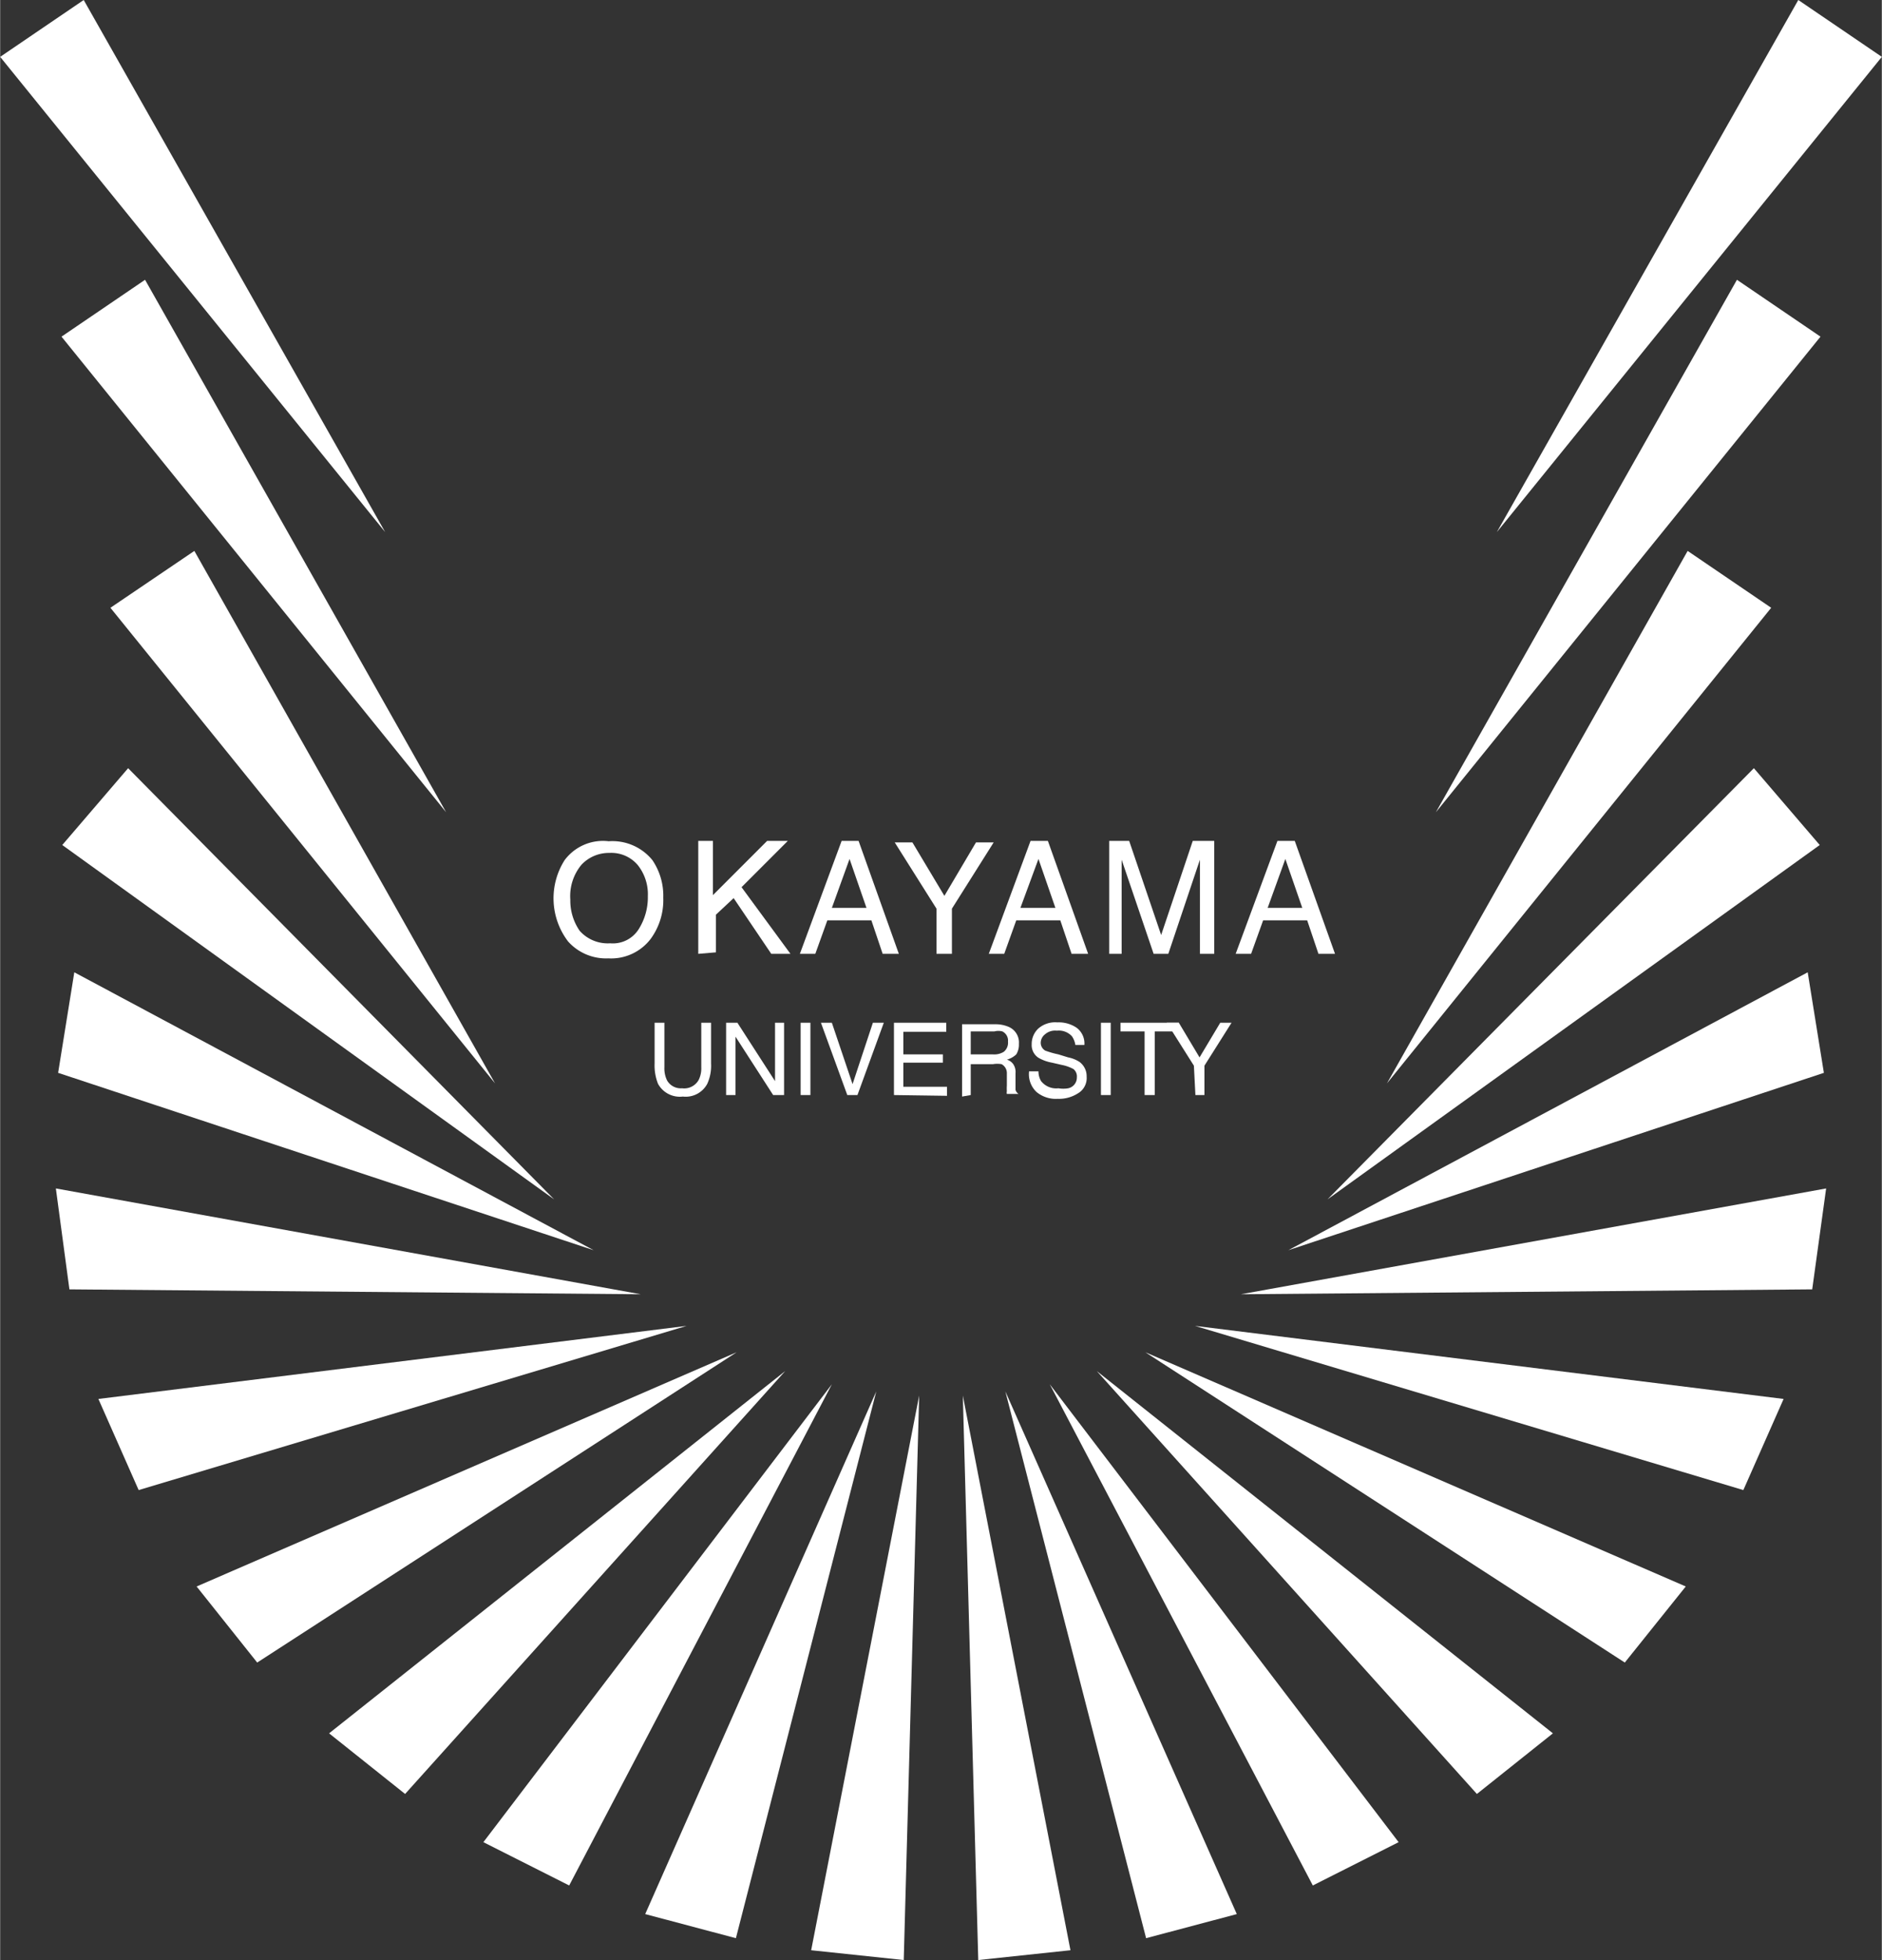 <svg xmlns="http://www.w3.org/2000/svg" width="17.64mm" height="18.36mm" viewBox="0 0 50 52.05"><rect x="0" y="0" width="50" height="52.05" fill="#333333" stroke="none"/><defs><style>.a{fill:#fff;}</style></defs><polygon class="a" points="21.55 51.79 24.42 37.06 24.01 52.05 21.55 51.79"/><polygon class="a" points="17.14 50.83 23.28 36.95 19.55 51.47 17.14 50.83"/><polygon class="a" points="12.84 48.92 22.1 36.76 15.12 50.07 12.84 48.92"/><polygon class="a" points="8.74 46.03 20.86 36.41 10.76 47.64 8.74 46.03"/><polygon class="a" points="5.22 42.13 19.57 35.91 6.83 44.15 5.22 42.13"/><polygon class="a" points="2.61 37.15 18.24 35.21 3.68 39.57 2.61 37.15"/><polygon class="a" points="1.48 31.56 17.02 34.37 1.84 34.24 1.48 31.56"/><polygon class="a" points="1.54 28.49 15.77 33.2 1.97 25.82 1.54 28.49"/><polygon class="a" points="14.72 31.85 1.65 22.44 3.4 20.4 14.72 31.85"/><polygon class="a" points="13.15 28.77 2.93 16.14 5.16 14.63 13.15 28.77"/><polygon class="a" points="11.85 21.57 1.63 8.94 3.85 7.43 11.85 21.57"/><polygon class="a" points="10.23 14.13 0 1.51 2.22 0 10.23 14.13"/><polygon class="a" points="28.44 51.79 25.58 37.06 25.99 52.05 28.44 51.79"/><polygon class="a" points="32.86 50.83 26.71 36.95 30.45 51.47 32.86 50.83"/><polygon class="a" points="37.16 48.92 27.89 36.76 34.88 50.07 37.16 48.92"/><polygon class="a" points="41.26 46.03 29.14 36.41 39.24 47.64 41.26 46.03"/><polygon class="a" points="44.79 42.13 30.43 35.91 43.17 44.15 44.79 42.13"/><polygon class="a" points="47.39 37.15 31.75 35.21 46.32 39.57 47.39 37.15"/><polygon class="a" points="48.52 31.56 32.97 34.37 48.15 34.24 48.52 31.56"/><polygon class="a" points="48.46 28.49 34.23 33.2 48.03 25.82 48.46 28.49"/><polygon class="a" points="35.27 31.85 48.35 22.44 46.6 20.4 35.27 31.85"/><polygon class="a" points="36.85 28.77 47.06 16.14 44.84 14.63 36.85 28.77"/><polygon class="a" points="38.15 21.57 48.37 8.94 46.15 7.43 38.15 21.57"/><polygon class="a" points="39.77 14.13 50 1.51 47.78 0 39.77 14.13"/><path class="a" d="M15.4,24.72a1.41,1.41,0,0,1-.25-.83,1.3,1.3,0,0,1,.3-.93,1,1,0,0,1,.74-.31.92.92,0,0,1,.75.32,1.24,1.24,0,0,1,.27.83,1.58,1.58,0,0,1-.24.87.81.81,0,0,1-.76.38A1,1,0,0,1,15.4,24.72ZM15,22.84A1.89,1.89,0,0,0,15.09,25a1.35,1.35,0,0,0,1.07.45,1.32,1.32,0,0,0,1.12-.51,1.74,1.74,0,0,0,.34-1.1,1.68,1.68,0,0,0-.29-1,1.37,1.37,0,0,0-1.16-.5A1.27,1.27,0,0,0,15,22.84Z"/><path class="a" d="M18.55,25.33v-3h.39v1.44l1.44-1.44h.55L19.7,23.56,21,25.33h-.51l-1-1.48-.47.44v1Z"/><path class="a" d="M22.57,22.81l.45,1.3H22.1Zm-.91,2.52.32-.89h1.17l.3.89h.43l-1.07-3h-.45l-1.11,3Z"/><path class="a" d="M24.88,24.13l-1.11-1.76h.47l.85,1.42.84-1.42h.47l-1.11,1.76v1.2h-.41Z"/><path class="a" d="M27.59,22.81l.45,1.3h-.93Zm-.91,2.52.32-.89h1.17l.3.89h.44l-1.07-3h-.46l-1.11,3Z"/><path class="a" d="M29.47,25.33v-3H30l.85,2.5.84-2.5h.57v3h-.38v-2.5l-.84,2.5h-.39l-.85-2.5v.43c0,.14,0,.25,0,.32v1.75Z"/><path class="a" d="M34.15,22.81l.45,1.3h-.92Zm-.91,2.52.32-.89h1.17l.3.89h.44l-1.07-3h-.46l-1.11,3Z"/><path class="a" d="M17.39,28.24a1.32,1.32,0,0,0,.09.54.66.66,0,0,0,.66.34.65.65,0,0,0,.65-.34,1.16,1.16,0,0,0,.1-.54V27.16h-.26v1.18a.69.69,0,0,1-.07.34.44.44,0,0,1-.44.22.42.42,0,0,1-.4-.21.73.73,0,0,1-.07-.35V27.16h-.26Z"/><path class="a" d="M19.29,29.08V27.16h.3l1,1.55V27.16h.24v1.92h-.29l-1-1.55v1.55Z"/><path class="a" d="M21.27,29.08V27.16h.26v1.92Z"/><path class="a" d="M21.81,27.16h.29l.55,1.63.54-1.63h.29l-.7,1.92h-.27Z"/><path class="a" d="M23.75,29.08V27.16h1.39v.24H24V28h1.05v.22H24v.64h1.16v.24Z"/><path class="a" d="M25.79,27.39h.63a.41.41,0,0,1,.21,0,.27.27,0,0,1,.15.27.31.31,0,0,1-.11.27.48.48,0,0,1-.29.07h-.59Zm0,1.69v-.82h.59a.67.67,0,0,1,.23,0,.27.27,0,0,1,.14.25v.32a1.09,1.09,0,0,0,0,.15.14.14,0,0,0,0,.07h.31v0a.19.19,0,0,1-.08-.11s0-.09,0-.17V28.5a.37.37,0,0,0-.06-.24.31.31,0,0,0-.17-.12A.59.59,0,0,0,27,28a.49.49,0,0,0,.07-.28.45.45,0,0,0-.27-.45.88.88,0,0,0-.36-.07h-.88v1.92Z"/><path class="a" d="M27.54,29a.8.8,0,0,0,.56.18.93.93,0,0,0,.53-.14.47.47,0,0,0,.24-.45.47.47,0,0,0-.19-.39.85.85,0,0,0-.3-.12L28.12,28a2.49,2.49,0,0,1-.35-.1.24.24,0,0,1-.12-.21.29.29,0,0,1,.11-.22.41.41,0,0,1,.32-.1.47.47,0,0,1,.4.15.55.55,0,0,1,.09.23h.24a.52.52,0,0,0-.21-.46.85.85,0,0,0-.51-.14.68.68,0,0,0-.5.16.56.56,0,0,0-.18.42.4.4,0,0,0,.18.36,1.1,1.1,0,0,0,.36.13l.26.06a1.08,1.08,0,0,1,.31.11.25.25,0,0,1,.09.22.29.29,0,0,1-.23.29.75.75,0,0,1-.26,0,.51.51,0,0,1-.46-.19.5.5,0,0,1-.07-.26h-.25A.65.65,0,0,0,27.54,29Z"/><path class="a" d="M29.25,29.08V27.16h.26v1.92Z"/><path class="a" d="M29.77,27.16h1.55v.23h-.64v1.69h-.27V27.39h-.64Z"/><path class="a" d="M31.76,29.08H32V28.3l.72-1.14h-.3l-.55.92-.55-.92H31l.72,1.14Z"/></svg>